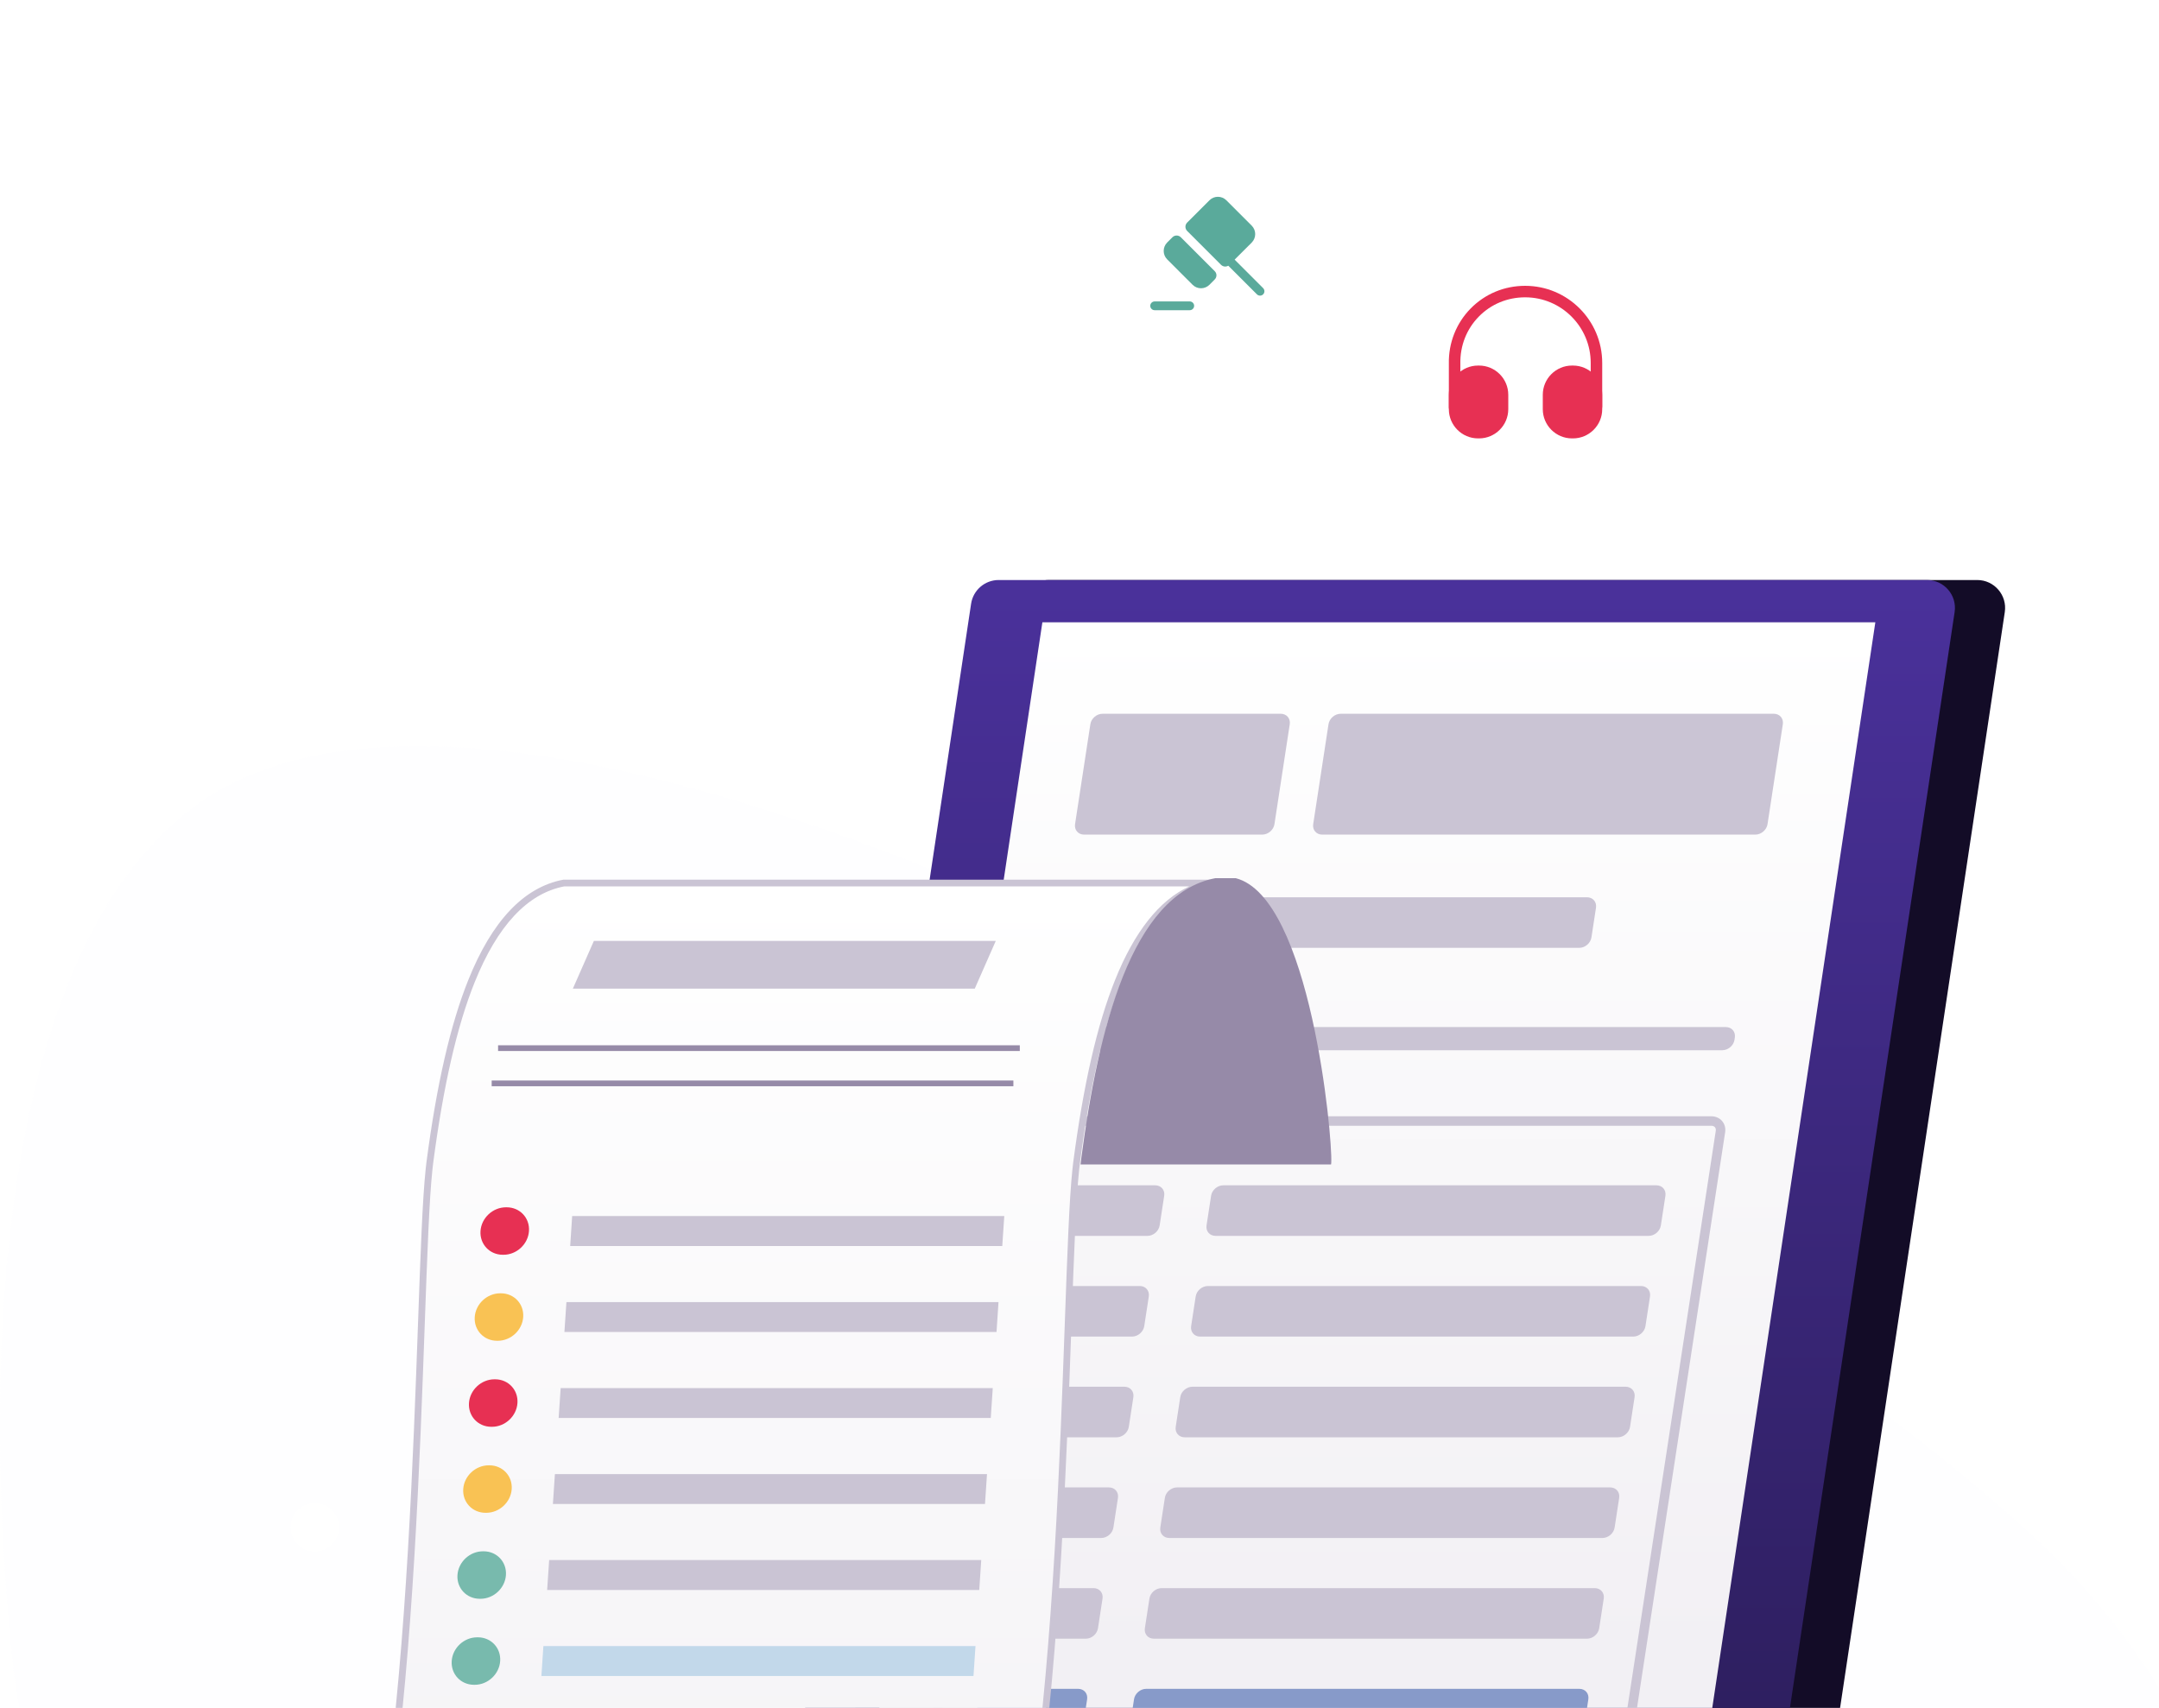<svg width="474" height="375" viewBox="0 0 474 375" fill="none" xmlns="http://www.w3.org/2000/svg"><g clip-path="url(#clip0_2611_6803)"><path opacity="0.05" d="M436.709 456.04C494.683 456.04 506.697 399.725 453.254 344.064C399.811 288.398 154.208 131.759 56.198 169.668C5.291 189.356 -6.159 277.256 2.749 364.704C6.323 399.81 29.282 456.046 60.181 456.046H436.709V456.04Z" fill="#ECEDF5"/><path opacity="0.05" d="M501.66 239.006C501.698 223.808 489.41 211.457 474.215 211.42C459.021 211.383 446.673 223.673 446.636 238.872C446.598 254.071 458.886 266.421 474.081 266.459C489.275 266.496 501.623 254.205 501.66 239.006Z" fill="white"/><path d="M69.112 340.672C72.048 340.672 74.428 338.291 74.428 335.355C74.428 332.419 72.048 330.039 69.112 330.039C66.176 330.039 63.796 332.419 63.796 335.355C63.796 338.291 66.176 340.672 69.112 340.672Z" fill="white"/><path d="M182.783 455.572H386.601C389.632 455.572 392.206 453.354 392.658 450.355L440.145 134.392C440.703 130.685 437.831 127.355 434.087 127.355H230.27C227.239 127.355 224.665 129.573 224.213 132.573L176.726 448.536C176.167 452.243 179.039 455.572 182.783 455.572Z" fill="#130C27"/><path d="M171.775 455.572H375.592C378.624 455.572 381.198 453.354 381.65 450.355L429.131 134.392C429.69 130.685 426.818 127.355 423.074 127.355H219.257C216.225 127.355 213.651 129.573 213.199 132.573L165.712 448.536C165.154 452.243 168.026 455.572 171.77 455.572H171.775Z" fill="url(#paint0_linear_2611_6803)"/><path d="M184.081 434.682H366.96L411.724 136.636H228.85L184.081 434.682Z" fill="url(#paint1_linear_2611_6803)"/><path d="M230.345 230.599H378.129C379.411 230.599 380.612 229.572 380.804 228.307L380.878 227.807C381.07 226.541 380.187 225.515 378.905 225.515H231.121C229.84 225.515 228.638 226.541 228.446 227.807L228.372 228.307C228.18 229.572 229.063 230.599 230.345 230.599Z" fill="#CAC4D4"/><path d="M199.339 417.882C198.775 417.222 198.53 416.329 198.669 415.425L224.255 248.287C224.526 246.506 226.159 245.107 227.962 245.107H375.746C376.666 245.107 377.517 245.485 378.08 246.144C378.644 246.804 378.889 247.697 378.75 248.601L353.164 415.738C352.893 417.52 351.26 418.919 349.457 418.919H201.674C200.753 418.919 199.903 418.541 199.339 417.882ZM227.967 247.197C227.196 247.197 226.441 247.841 226.324 248.601L200.738 415.738C200.69 416.042 200.759 416.318 200.929 416.515C201.099 416.712 201.365 416.823 201.679 416.823H349.463C350.234 416.823 350.989 416.18 351.106 415.419L376.692 248.282C376.74 247.979 376.671 247.702 376.501 247.5C376.331 247.304 376.065 247.192 375.751 247.192H227.967V247.197Z" fill="#CAC4D4"/><path d="M251.623 208.119H346.719C348.001 208.119 349.203 207.092 349.394 205.827L350.394 199.306C350.585 198.041 349.703 197.014 348.421 197.014H253.325C252.043 197.014 250.841 198.041 250.65 199.306L249.65 205.827C249.459 207.092 250.341 208.119 251.623 208.119Z" fill="#CAC4D4"/><path d="M266.865 271.363H361.961C363.243 271.363 364.445 270.337 364.636 269.071L365.636 262.551C365.828 261.285 364.945 260.259 363.663 260.259H268.567C267.286 260.259 266.084 261.285 265.892 262.551L264.892 269.071C264.701 270.337 265.584 271.363 266.865 271.363Z" fill="#CAC4D4"/><path d="M232.722 271.363H251.921C253.202 271.363 254.404 270.337 254.596 269.071L255.596 262.551C255.787 261.285 254.904 260.259 253.623 260.259H234.424C233.142 260.259 231.94 261.285 231.749 262.551L230.749 269.071C230.557 270.337 231.44 271.363 232.722 271.363Z" fill="#CAC4D4"/><path d="M263.483 293.477H358.578C359.86 293.477 361.062 292.45 361.254 291.185L362.253 284.664C362.445 283.399 361.562 282.372 360.28 282.372H265.184C263.903 282.372 262.701 283.399 262.509 284.664L261.509 291.185C261.318 292.45 262.201 293.477 263.483 293.477Z" fill="#CAC4D4"/><path d="M229.34 293.477H248.539C249.821 293.477 251.023 292.45 251.214 291.185L252.214 284.664C252.405 283.399 251.522 282.372 250.241 282.372H231.042C229.76 282.372 228.558 283.399 228.367 284.664L227.367 291.185C227.175 292.45 228.058 293.477 229.34 293.477Z" fill="#CAC4D4"/><path d="M260.095 315.59H355.191C356.472 315.59 357.674 314.564 357.866 313.298L358.866 306.778C359.057 305.512 358.174 304.486 356.893 304.486H261.797C260.515 304.486 259.313 305.512 259.122 306.778L258.122 313.298C257.93 314.564 258.813 315.59 260.095 315.59Z" fill="#CAC4D4"/><path d="M225.952 315.59H245.151C246.433 315.59 247.635 314.564 247.826 313.298L248.826 306.778C249.018 305.512 248.135 304.486 246.853 304.486H227.654C226.372 304.486 225.171 305.512 224.979 306.778L223.979 313.298C223.788 314.564 224.671 315.59 225.952 315.59Z" fill="#CAC4D4"/><path d="M256.713 337.698H351.809C353.091 337.698 354.293 336.672 354.484 335.406L355.484 328.886C355.675 327.62 354.793 326.594 353.511 326.594H258.415C257.133 326.594 255.931 327.62 255.74 328.886L254.74 335.406C254.548 336.672 255.431 337.698 256.713 337.698Z" fill="#CAC4D4"/><path d="M222.569 337.698H241.768C243.05 337.698 244.252 336.672 244.444 335.406L245.443 328.886C245.635 327.62 244.752 326.594 243.47 326.594H224.271C222.99 326.594 221.788 327.62 221.596 328.886L220.596 335.406C220.405 336.672 221.288 337.698 222.569 337.698Z" fill="#CAC4D4"/><path d="M253.325 359.812H348.421C349.703 359.812 350.905 358.785 351.096 357.519L352.096 350.999C352.288 349.733 351.405 348.707 350.123 348.707H255.027C253.745 348.707 252.544 349.733 252.352 350.999L251.352 357.519C251.161 358.785 252.044 359.812 253.325 359.812Z" fill="#CAC4D4"/><path d="M219.182 359.812H238.381C239.662 359.812 240.864 358.785 241.056 357.519L242.056 350.999C242.247 349.733 241.364 348.707 240.083 348.707H220.884C219.602 348.707 218.4 349.733 218.209 350.999L217.209 357.519C217.017 358.785 217.9 359.812 219.182 359.812Z" fill="#CAC4D4"/><path d="M249.943 381.925H345.038C346.32 381.925 347.522 380.898 347.714 379.633L348.713 373.112C348.905 371.847 348.022 370.82 346.74 370.82H251.644C250.363 370.82 249.161 371.847 248.969 373.112L247.969 379.633C247.778 380.898 248.661 381.925 249.943 381.925Z" fill="#879AC9"/><path d="M215.799 381.925H234.998C236.28 381.925 237.482 380.898 237.673 379.633L238.673 373.112C238.864 371.847 237.981 370.82 236.7 370.82H217.501C216.219 370.82 215.017 371.847 214.826 373.112L213.826 379.633C213.634 380.898 214.517 381.925 215.799 381.925Z" fill="#879AC9"/><path d="M290.281 183.256H385.377C386.659 183.256 387.861 182.229 388.052 180.964L391.414 159.015C391.605 157.749 390.722 156.723 389.44 156.723H294.345C293.063 156.723 291.861 157.749 291.669 159.015L288.308 180.964C288.117 182.229 289 183.256 290.281 183.256Z" fill="#CAC4D4"/><path d="M237.997 183.256H277.124C278.405 183.256 279.607 182.229 279.799 180.964L283.16 159.015C283.351 157.749 282.469 156.723 281.187 156.723H242.06C240.779 156.723 239.577 157.749 239.385 159.015L236.024 180.964C235.833 182.229 236.716 183.256 237.997 183.256Z" fill="#CAC4D4"/><path d="M58.336 455.705H200.328C235.78 455.705 232.722 289.307 236.189 256.738C236.243 256.201 236.301 255.701 236.365 255.238C240.029 227.387 247.267 197.392 265.77 193.887H123.777C105.275 197.392 98.037 227.392 94.373 255.238C94.309 255.701 94.25 256.201 94.197 256.738C90.73 289.302 93.787 455.705 58.336 455.705Z" fill="url(#paint2_linear_2611_6803)"/><path d="M58.336 454.966C85.874 454.966 89.714 348.037 91.772 290.589C92.32 275.347 92.75 263.306 93.458 256.669C93.511 256.127 93.569 255.616 93.633 255.148C95.883 238.039 98.888 224.962 102.818 215.165C108.019 202.199 115.023 194.796 123.634 193.164L123.703 193.153H265.764L265.903 194.621C257.819 196.153 251.187 203.252 246.182 215.718C242.3 225.398 239.327 238.364 237.093 255.345C237.03 255.802 236.976 256.292 236.923 256.823C236.221 263.407 235.791 275.432 235.243 290.648C234.168 320.616 232.695 361.657 227.941 395.545C222.192 436.528 213.161 456.45 200.323 456.45H58.336V454.966ZM123.846 194.632C115.794 196.19 109.184 203.284 104.195 215.713C100.313 225.392 97.34 238.358 95.106 255.34C95.043 255.797 94.989 256.286 94.936 256.818C94.234 263.407 93.803 275.427 93.256 290.642C92.181 320.611 90.708 361.652 85.954 395.54C81.109 430.082 73.934 449.664 64.112 454.966H200.328C227.866 454.966 231.706 348.037 233.77 290.594C234.317 275.347 234.748 263.306 235.455 256.669C235.509 256.127 235.567 255.616 235.631 255.143C237.881 238.034 240.885 224.956 244.816 215.16C249.065 204.561 254.527 197.679 261.079 194.632H123.846Z" fill="#CAC4D4"/><path d="M125.182 273.587H220.044L220.485 267.013H125.618L125.182 273.587Z" fill="#CAC4D4"/><path d="M110.386 275.512H110.545C113.439 275.512 115.943 273.177 116.135 270.3C116.326 267.423 114.135 265.088 111.242 265.088H111.083C108.189 265.088 105.685 267.423 105.493 270.3C105.302 273.177 107.493 275.512 110.386 275.512Z" fill="#E73053"/><path d="M123.916 292.466H218.783L219.219 285.898H124.357L123.916 292.466Z" fill="#CAC4D4"/><path d="M109.12 294.397H109.28C112.173 294.397 114.678 292.062 114.869 289.185C115.061 286.308 112.87 283.973 109.977 283.973H109.817C106.924 283.973 104.419 286.308 104.227 289.185C104.036 292.062 106.227 294.397 109.12 294.397Z" fill="#F9C254"/><path d="M122.649 311.352H217.517L217.958 304.783H123.091L122.649 311.352Z" fill="#CAC4D4"/><path d="M107.855 313.282H108.014C110.907 313.282 113.412 310.947 113.604 308.07C113.795 305.193 111.604 302.858 108.711 302.858H108.551C105.658 302.858 103.153 305.193 102.962 308.07C102.77 310.947 104.962 313.282 107.855 313.282Z" fill="#E73053"/><path d="M121.39 330.237H216.252L216.693 323.669H121.826L121.39 330.237Z" fill="#CAC4D4"/><path d="M106.594 332.167H106.753C109.647 332.167 112.152 329.832 112.343 326.955C112.534 324.078 110.343 321.743 107.45 321.743H107.291C104.397 321.743 101.893 324.078 101.701 326.955C101.51 329.832 103.701 332.167 106.594 332.167Z" fill="#F9C254"/><path d="M120.124 349.122H214.991L215.427 342.548H120.565L120.124 349.122Z" fill="#CAC4D4"/><path d="M105.328 351.047H105.488C108.381 351.047 110.886 348.712 111.077 345.835C111.269 342.958 109.078 340.623 106.185 340.623H106.025C103.132 340.623 100.627 342.958 100.435 345.835C100.244 348.712 102.435 351.047 105.328 351.047Z" fill="#78BAAD"/><path d="M118.863 368.002H213.725L214.167 361.434H119.299L118.863 368.002Z" fill="#C2D8EA"/><path d="M104.063 369.932H104.222C107.115 369.932 109.62 367.597 109.812 364.72C110.003 361.843 107.812 359.508 104.919 359.508H104.759C101.866 359.508 99.361 361.843 99.17 364.72C98.978 367.597 101.17 369.932 104.063 369.932Z" fill="#78BAAD"/><path d="M237.253 255.68H292.228C292.228 255.68 292.228 255.664 292.228 255.659C292.228 255.611 292.244 255.499 292.271 255.319C292.271 255.303 292.271 255.281 292.271 255.26C292.584 249.665 287.681 197.02 271.311 192.824H266.818C248.315 196.328 241.077 226.329 237.413 254.175C237.349 254.638 237.29 255.138 237.237 255.675L237.253 255.68Z" fill="#968AA8"/><path d="M125.767 217.085H214.002L218.618 206.598H130.383L125.767 217.085Z" fill="#CAC4D4"/><path d="M223.894 229.514H109.354V230.769H223.894V229.514Z" fill="#968AA8"/><path d="M222.485 237.252H107.945V238.507H222.485V237.252Z" fill="#968AA8"/></g><g filter="url(#filter0_d_2611_6803)"><path d="M370.015 80.285C370.015 64.001 356.814 50.801 340.531 50.801H329.403C313.663 50.801 300.903 63.561 300.903 79.301V111.406H338.893C356.081 111.406 370.015 97.473 370.015 80.285Z" fill="white"/></g><path d="M319.353 90.704C318.662 90.704 318.09 90.132 318.09 89.441V79.845C318.006 75.283 319.706 70.973 322.871 67.741C326.036 64.526 330.278 62.758 334.841 62.758C344.167 62.758 351.76 70.35 351.76 79.677V89.273C351.76 89.963 351.187 90.535 350.497 90.535C349.807 90.535 349.234 89.963 349.234 89.273V79.677C349.234 71.748 342.787 65.283 334.841 65.283C330.952 65.283 327.349 66.781 324.672 69.509C321.979 72.253 320.548 75.906 320.615 79.812V89.424C320.615 90.132 320.06 90.704 319.353 90.704Z" fill="#E73053"/><path d="M324.722 80.266H324.503C320.968 80.266 318.089 83.144 318.089 86.68V89.845C318.089 93.38 320.968 96.259 324.503 96.259H324.722C328.257 96.259 331.136 93.38 331.136 89.845V86.68C331.136 83.144 328.257 80.266 324.722 80.266Z" fill="#E73053"/><path d="M345.346 80.266H345.127C341.592 80.266 338.713 83.144 338.713 86.68V89.845C338.713 93.38 341.592 96.259 345.127 96.259H345.346C348.881 96.259 351.76 93.38 351.76 89.845V86.68C351.76 83.144 348.881 80.266 345.346 80.266Z" fill="#E73053"/><g filter="url(#filter1_d_2611_6803)"><path d="M233.916 54.937C233.916 40.908 245.289 29.536 259.317 29.536H267.149C281.679 29.536 293.458 41.315 293.458 55.845V81.75H260.729C245.92 81.75 233.916 69.745 233.916 54.937Z" fill="white"/></g><path d="M277.318 64.63C277.125 64.823 276.881 64.913 276.637 64.913C276.393 64.913 276.149 64.823 275.956 64.63L269.597 58.27L270.278 57.59L270.959 56.909L277.318 63.268C277.691 63.641 277.691 64.258 277.318 64.63Z" fill="#5AAA9B"/><path d="M259.24 52.092L266.692 59.543C267.193 60.044 267.193 60.854 266.692 61.355L265.535 62.524C264.495 63.552 262.85 63.552 261.822 62.524L256.247 56.948C255.232 55.933 255.232 54.276 256.247 53.248L257.416 52.079C257.917 51.591 258.739 51.591 259.24 52.092Z" fill="#5AAA9B"/><path d="M274.813 53.26L269.918 58.142C269.404 58.656 268.582 58.656 268.068 58.142L260.642 50.716C260.128 50.202 260.128 49.38 260.642 48.866L265.537 43.971C266.552 42.956 268.21 42.956 269.237 43.971L274.813 49.547C275.828 50.575 275.828 52.219 274.813 53.26Z" fill="#5AAA9B"/><path d="M261.205 68.112H253.497C252.97 68.112 252.533 67.675 252.533 67.149C252.533 66.622 252.97 66.185 253.497 66.185H261.205C261.732 66.185 262.169 66.622 262.169 67.149C262.169 67.675 261.732 68.112 261.205 68.112Z" fill="#5AAA9B"/><defs><filter id="filter0_d_2611_6803" x="260.903" y="11.801" width="149.111" height="140.606" filterUnits="userSpaceOnUse" color-interpolation-filters="sRGB"><feFlood flood-opacity="0" result="BackgroundImageFix"/><feColorMatrix in="SourceAlpha" type="matrix" values="0 0 0 0 0 0 0 0 0 0 0 0 0 0 0 0 0 0 127 0" result="hardAlpha"/><feOffset dy="1"/><feGaussianBlur stdDeviation="20"/><feComposite in2="hardAlpha" operator="out"/><feColorMatrix type="matrix" values="0 0 0 0 0 0 0 0 0 0 0 0 0 0 0 0 0 0 0.1 0"/><feBlend mode="normal" in2="BackgroundImageFix" result="effect1_dropShadow_2611_6803"/><feBlend mode="normal" in="SourceGraphic" in2="effect1_dropShadow_2611_6803" result="shape"/></filter><filter id="filter1_d_2611_6803" x="193.916" y="-9.464" width="139.542" height="132.214" filterUnits="userSpaceOnUse" color-interpolation-filters="sRGB"><feFlood flood-opacity="0" result="BackgroundImageFix"/><feColorMatrix in="SourceAlpha" type="matrix" values="0 0 0 0 0 0 0 0 0 0 0 0 0 0 0 0 0 0 127 0" result="hardAlpha"/><feOffset dy="1"/><feGaussianBlur stdDeviation="20"/><feComposite in2="hardAlpha" operator="out"/><feColorMatrix type="matrix" values="0 0 0 0 0 0 0 0 0 0 0 0 0 0 0 0 0 0 0.1 0"/><feBlend mode="normal" in2="BackgroundImageFix" result="effect1_dropShadow_2611_6803"/><feBlend mode="normal" in="SourceGraphic" in2="effect1_dropShadow_2611_6803" result="shape"/></filter><linearGradient id="paint0_linear_2611_6803" x1="297.422" y1="127.355" x2="297.422" y2="455.572" gradientUnits="userSpaceOnUse"><stop stop-color="#4A319B"/><stop offset="1" stop-color="#25194D"/></linearGradient><linearGradient id="paint1_linear_2611_6803" x1="297.903" y1="136.636" x2="297.903" y2="363.399" gradientUnits="userSpaceOnUse"><stop stop-color="white"/><stop offset="1" stop-color="#F2F0F4"/></linearGradient><linearGradient id="paint2_linear_2611_6803" x1="162.053" y1="193.887" x2="162.053" y2="455.705" gradientUnits="userSpaceOnUse"><stop stop-color="white"/><stop offset="1" stop-color="#F2F0F4"/></linearGradient><clipPath id="clip0_2611_6803"><rect width="487.446" height="330.195" fill="white" transform="translate(0 127.355)"/></clipPath></defs></svg>